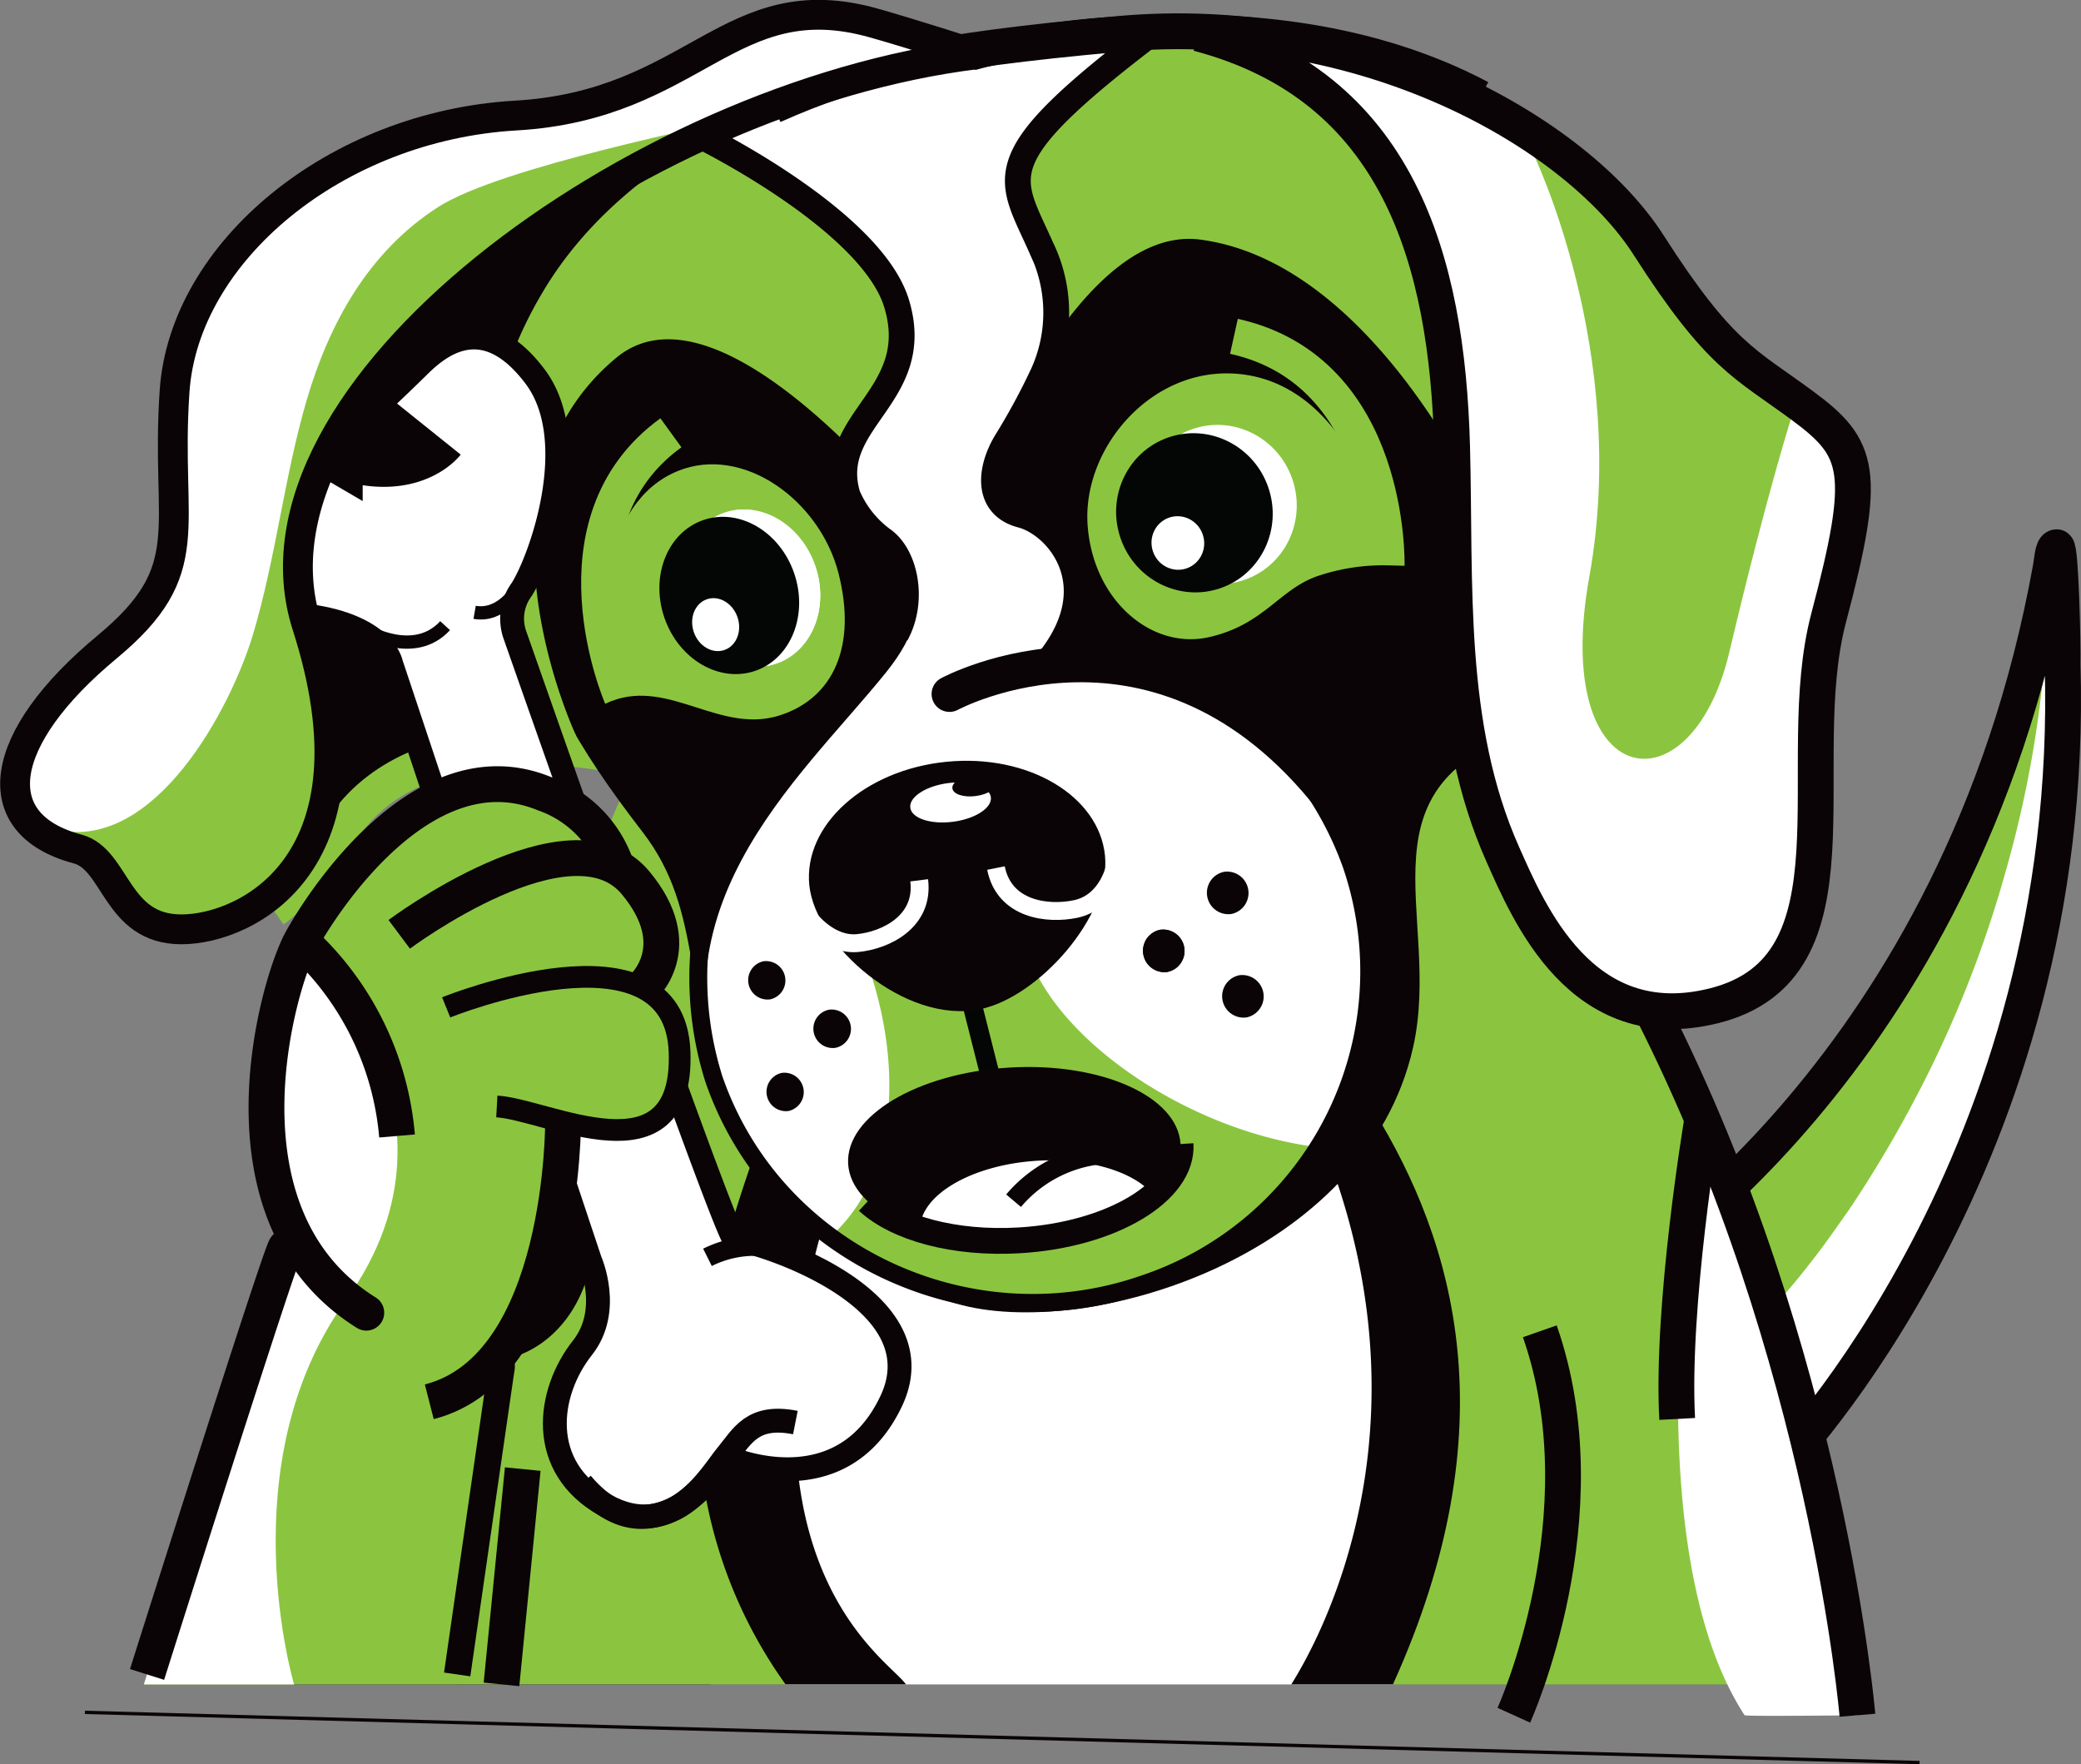 <?xml version="1.0" encoding="UTF-8"?> <svg xmlns="http://www.w3.org/2000/svg" width="156.855" height="132.967" viewBox="0 0 156.855 132.967"><rect x="0" y="0" width="156.855" height="132.967" fill="#808080" stroke="none"/><g id="Group_329" data-name="Group 329" transform="translate(0.819 0.91)"><path id="Path_4649" data-name="Path 4649" d="M289.648,129.915a69.318,69.318,0,0,0-14.622,1.6c-8.706,1.878-19.2,5.987-26.4,12.792-18.908,17.873-13.3,49.7-13.3,49.7s1.561-.95,4.517-5.43C250.442,172.515,289.648,201.61,289.648,129.915Z" transform="translate(-215.552 -126.348)" fill="#0a0406"></path><path id="Path_4650" data-name="Path 4650" d="M260.638,182.262s-13.548-2.88-19.57,4.923c0,0-3.359,5.145-5.739,6.824" transform="translate(-215.552 -126.348)" fill="none" stroke="#8bc53f" stroke-miterlimit="10" stroke-width="2.698"></path><g id="Group_312" data-name="Group 312" transform="translate(121.304 40.332)"><path id="Path_4651" data-name="Path 4651" d="M336.856,221.414a2.207,2.207,0,0,0,.557-.294c.225-.126.476-.3.727-.469.5-.328,1-.676,1.51-1.064,1.026-.724,2.014-1.569,3.03-2.379a75.411,75.411,0,0,0,5.75-5.477,74.567,74.567,0,0,0,9.866-12.979,77.107,77.107,0,0,0,7.126-15.2,78.855,78.855,0,0,0,2.427-8.244,41.988,41.988,0,0,0,.866-4.25l.766-4.315.413,4.372a43.623,43.623,0,0,1,.3,4.42,82.2,82.2,0,0,1-.148,8.941,84.231,84.231,0,0,1-3.069,17.976,86.452,86.452,0,0,1-6.944,17.39,90.828,90.828,0,0,1-4.921,8.241c-.944,1.324-1.857,2.67-2.9,3.974-.5.658-1.037,1.315-1.6,1.972-.276.328-.55.655-.874,1s-.578.649-1.088,1.127Z" transform="translate(-336.856 -166.68)" fill="#8bc53f"></path><g id="Group_311" data-name="Group 311" transform="translate(11.734 0.067)"><path id="Path_4652" data-name="Path 4652" d="M370.2,175.539a43.623,43.623,0,0,0-.3-4.42l-.413-4.372L369.2,168.3a45.251,45.251,0,0,1-.193,4.742,84.17,84.17,0,0,1-3.07,17.976A86.431,86.431,0,0,1,359,208.412a90.971,90.971,0,0,1-4.922,8.241c-.944,1.324-1.856,2.669-2.9,3.974-.5.657-1.036,1.314-1.6,1.971-.275.328-.549.656-.874,1-.038.04-.074.08-.11.12.1.211.2.434.3.675,1.163,2.96,1.07,6.2,2.1,9.2.429-.51.845-1.021,1.232-1.532,1.046-1.3,1.959-2.65,2.9-3.974a90.828,90.828,0,0,0,4.921-8.241,86.452,86.452,0,0,0,6.944-17.39,84.231,84.231,0,0,0,3.069-17.976A82.2,82.2,0,0,0,370.2,175.539Z" transform="translate(-348.59 -166.747)" fill="#fff"></path></g><path id="Path_4653" data-name="Path 4653" d="M336.856,221.414c.051.02,25.616-15.372,32.442-53.144.1-.526.145-1.59.455-1.59s.483,7.387.446,8.859c1.1,37.244-21.037,60.144-21.547,60.622" transform="translate(-336.856 -166.68)" fill="none" stroke="#0a0406" stroke-miterlimit="10" stroke-width="2.698"></path></g><path id="Path_4654" data-name="Path 4654" d="M325.271,185.233s12.183,12.56,14.7,19.484,14.464,33.333,14.22,47.671h-85.91l-5.277-62.022s-.576-10.5,11.077-15.266Z" transform="translate(-215.552 -126.348)" fill="#fff"></path><path id="Path_4655" data-name="Path 4655" d="M251.128,204.717c2.518-6.924,14.7-22.906,14.7-22.906l21.788,2.2a37.155,37.155,0,0,1-1.82,8.665c-1.6,5.041-.92,9.984-4.037,14.271-4.962,7.4-7.264,17.473-7.078,26.34.282,13.4,7.364,17.661,8.335,19.1h-46.11C236.664,238.05,248.61,211.641,251.128,204.717Z" transform="translate(-215.552 -126.348)" fill="#0a0406"></path><path id="Path_4656" data-name="Path 4656" d="M289.852,177.824,269.837,174.7c-11.653,4.765-19.963,50.159-20.731,77.686h24.836a35.292,35.292,0,0,1-6.559-22.35C267.963,217.221,280.522,187.8,289.852,177.824Z" transform="translate(-215.552 -126.348)" fill="#8bc53f"></path><path id="Path_4657" data-name="Path 4657" d="M339.972,204.717c-2.518-6.924-14.7-22.906-14.7-22.906l-21.788,2.2a37.2,37.2,0,0,0,1.819,8.665,50.029,50.029,0,0,0,7.027,14.271c12.442,24.666,1.168,43.134-.264,45.438h42.127C354.436,238.05,342.49,211.641,339.972,204.717Z" transform="translate(-215.552 -126.348)" fill="#0a0406"></path><path id="Path_4658" data-name="Path 4658" d="M304.262,189.563c-.913,7,33.022,24.108,15.463,62.825h34.467c.244-14.338-10.526-42.956-14.391-49.375-5.027-8.351-15.657-21.27-15.657-21.27l-22.313,1.747C302.487,185.569,304.114,187.378,304.262,189.563Z" transform="translate(-215.552 -126.348)" fill="#8bc53f"></path><path id="Path_4659" data-name="Path 4659" d="M343.01,210.006s-5.713,30.981,3.222,44.708c.3.1,8.5,0,8.5,0A132.942,132.942,0,0,0,343.01,210.006Z" transform="translate(-215.552 -126.348)" fill="#fff"></path><path id="Path_4660" data-name="Path 4660" d="M354.736,254.714s-2.262-27.09-15.524-53.182" transform="translate(-215.552 -126.348)" fill="none" stroke="#0a0406" stroke-miterlimit="10" stroke-width="2.698"></path><path id="Path_4661" data-name="Path 4661" d="M253.419,227.706s4.7-1.016,5.958-7.5c.239.72-2.359-6.013-2.359-6.013s-1.251,9.653-4.166,12.635A4.382,4.382,0,0,1,253.419,227.706Z" transform="translate(-215.552 -126.348)" fill="#0a0406"></path><g id="Group_321" data-name="Group 321" transform="translate(35.677 1.445)"><path id="Path_4662" data-name="Path 4662" d="M331.211,150.6c-2.3-6.767-7.08-16.282-13.442-19.82-6.557-3.645-18.679-3.444-28.761-1.593-12.963,2.379-25.465,6.451-29.809,17.273-8.31,20.707-5.977,28.8,3.968,41.685,4.683,6.065,2.87,12.285,6.8,21.839,2.556,6.21,10.179,11.763,16.851,13.706,9.691,2.821,30.829-3.4,34.424-19.3,2.292-10.142-5.007-20.223,9.988-24.287C337.367,178.44,336.908,167.381,331.211,150.6Z" transform="translate(-251.229 -127.793)" fill="#0a0406"></path><path id="Path_4663" data-name="Path 4663" d="M265.829,160.935c-5.749,2.335-6.387,11.056-4.96,17.324,4.361-1.629,8.171,2.528,12.643,1.094,4.043-1.3,5.828-5.219,4.42-10.718S270.734,158.942,265.829,160.935Z" transform="translate(-251.229 -127.793)" fill="#8bc53f"></path><g id="Group_313" data-name="Group 313" transform="translate(0 0.085)"><path id="Path_4664" data-name="Path 4664" d="M261.167,152.417c8.535-7.113,24.964,15.055,24.964,15.055s8.446-25.388,19.087-23.973c13.583,1.805,21.931,21.543,21.931,21.543.539-31.66-21.892-37.048-21.892-37.048-5.242-.411-11.375.342-16.611,1.1-13.171,1.9-26.737,7.719-33.042,18.42a31.107,31.107,0,0,0,.818,33.091c.217.317,1.48.3,1.743.3C258.165,180.9,249.331,162.282,261.167,152.417Z" transform="translate(-251.229 -127.878)" fill="#8bc53f"></path></g><path id="Path_4665" data-name="Path 4665" d="M293.7,175.328c2.986-3.382,3.263-9.145-1.675-10.751-3.353-1.091-2.519-4.124-1.343-6.006,3.989-6.382,4.942-11.011.947-17.5-3.207-5.214,10.065-13.241,10.065-13.241s-13.892.559-18.515,2.159-15.559,5.988-15.559,5.988,21.225,9.885,13.8,18.8c-2.963,3.558-4.7,7.374-.888,10.548,2.237,1.865,5.744,4.9.979,10.8-6.689,8.286-18.445,18.029-11.542,33.864,3.472,7.968,10.546,12.491,19.121,13.357,10.694,1.08,26.653-5.521,28.842-20.931C318.794,184.136,310.769,177.773,293.7,175.328Z" transform="translate(-251.229 -127.793)" fill="#fff"></path><path id="Path_4666" data-name="Path 4666" d="M291.875,196.034c-2.56.494-9.319,1.151-11.847,1.8,2.588,7.08,2.789,16.114-2.9,20.985a25.245,25.245,0,0,0,11.959,4.529c7.221.729,18.906-2.2,25.21-11.42C304.107,210.757,293.271,203.248,291.875,196.034Z" transform="translate(-251.229 -127.793)" fill="#8bc53f"></path><path id="Path_4667" data-name="Path 4667" d="M274.167,209.172a1.459,1.459,0,0,0-.509-2.871,1.459,1.459,0,0,0,.509,2.871Z" transform="translate(-251.229 -127.793)" fill="#0a0406"></path><path id="Path_4668" data-name="Path 4668" d="M277.712,204.411a1.458,1.458,0,0,0-.509-2.87,1.458,1.458,0,0,0,.509,2.87Z" transform="translate(-251.229 -127.793)" fill="#0a0406"></path><path id="Path_4669" data-name="Path 4669" d="M272.784,200.759a1.459,1.459,0,0,0-.509-2.871,1.459,1.459,0,0,0,.509,2.871Z" transform="translate(-251.229 -127.793)" fill="#0a0406"></path><g id="Group_317" data-name="Group 317" transform="translate(49.662 63.325)"><g id="Group_316" data-name="Group 316" transform="translate(0 4.369)"><g id="Group_314" data-name="Group 314"><path id="Path_4670" data-name="Path 4670" d="M302.735,198.691a1.613,1.613,0,0,0-.563-3.175,1.613,1.613,0,0,0,.563,3.175Z" transform="translate(-300.892 -195.487)" fill="#0a0406"></path></g><g id="Group_315" data-name="Group 315"><path id="Path_4671" data-name="Path 4671" d="M302.735,198.691a1.613,1.613,0,0,0-.563-3.175,1.613,1.613,0,0,0,.563,3.175Z" transform="translate(-300.892 -195.487)" fill="#0a0406"></path></g></g><path id="Path_4672" data-name="Path 4672" d="M308.7,202.117a1.613,1.613,0,0,0-.563-3.175,1.613,1.613,0,0,0,.563,3.175Z" transform="translate(-300.892 -191.118)" fill="#0a0406"></path><path id="Path_4673" data-name="Path 4673" d="M307.555,194.322a1.613,1.613,0,0,0-.564-3.175,1.613,1.613,0,0,0,.564,3.175Z" transform="translate(-300.892 -191.118)" fill="#0a0406"></path></g><path id="Path_4674" data-name="Path 4674" d="M307.4,153.582c7.265.165,11.154,8.072,11.853,14.462a15.5,15.5,0,0,0-5.05.76c-3.031.962-4.124,3.719-8.379,4.662s-8.667-2.718-9.107-8.38S301.2,153.442,307.4,153.582Z" transform="translate(-251.229 -127.793)" fill="#8bc53f"></path><path id="Path_4675" data-name="Path 4675" d="M348.8,154.71c-9.46-6.244-8.451-13.7-20.311-20.291-6.448-3.584-16.4-6.579-23.443-6.461,15.047,3.965,18.763,17,19.138,31.152.273,10.279-.3,20.531,3.82,30.722,1.777,4.4,4.344,12,14.922,11.773,5.539-.354,9.827-4.93,8.714-11.447C348.043,169.075,361.737,163.248,348.8,154.71Z" transform="translate(-251.229 -127.793)" fill="#fff"></path><line id="Line_112" data-name="Line 112" x2="2.081" y2="8.228" transform="translate(36.681 72.957)" fill="none" stroke="#040505" stroke-miterlimit="10" stroke-width="1.459"></line><ellipse id="Ellipse_51" data-name="Ellipse 51" cx="12.552" cy="6.521" rx="12.552" ry="6.521" transform="matrix(0.998, -0.06, 0.06, 0.998, 27.041, 78.86)" fill="#0a0406"></ellipse><path id="Path_4676" data-name="Path 4676" d="M284.078,218.091a21.039,21.039,0,0,0,7.5.83c4.251-.255,7.935-1.582,10.1-3.4-1.395-1.736-4.817-2.831-8.754-2.6C287.964,213.223,284.057,215.521,284.078,218.091Z" transform="translate(-251.229 -127.793)" fill="#fff"></path><path id="Path_4677" data-name="Path 4677" d="M261.586,177.943s-5.677-13.072,3.717-19.886" transform="translate(-251.229 -127.793)" fill="none" stroke="#8bc53f" stroke-miterlimit="10" stroke-width="2.698"></path><path id="Path_4678" data-name="Path 4678" d="M319.252,168.044s.392-14.622-11.511-17.258" transform="translate(-251.229 -127.793)" fill="none" stroke="#8bc53f" stroke-miterlimit="10" stroke-width="2.698"></path><g id="Group_318" data-name="Group 318" transform="translate(46.003 28.061)"><ellipse id="Ellipse_52" data-name="Ellipse 52" cx="5.888" cy="6.01" rx="5.888" ry="6.01" transform="translate(1.811 3.853) rotate(-19.097)" fill="#fff"></ellipse><ellipse id="Ellipse_53" data-name="Ellipse 53" cx="5.888" cy="6.01" rx="5.888" ry="6.01" transform="translate(0 4.48) rotate(-19.097)" fill="#040505"></ellipse><ellipse id="Ellipse_54" data-name="Ellipse 54" cx="1.982" cy="2.023" rx="1.982" ry="2.023" transform="translate(3.747 9.246) rotate(-19.097)" fill="#fff"></ellipse></g><g id="Group_319" data-name="Group 319" transform="translate(11.621 34.602)"><ellipse id="Ellipse_55" data-name="Ellipse 55" cx="5.17" cy="6.01" rx="5.17" ry="6.01" transform="translate(1.591 3.383) rotate(-19.097)" fill="#fff"></ellipse><ellipse id="Ellipse_56" data-name="Ellipse 56" cx="5.17" cy="6.01" rx="5.17" ry="6.01" transform="translate(1.591 3.383) rotate(-19.097)" fill="#fff"></ellipse><ellipse id="Ellipse_57" data-name="Ellipse 57" cx="5.17" cy="6.01" rx="5.17" ry="6.01" transform="translate(0 3.934) rotate(-19.097)" fill="#040505"></ellipse><ellipse id="Ellipse_58" data-name="Ellipse 58" cx="1.74" cy="2.023" rx="1.74" ry="2.023" transform="translate(3.519 8.778) rotate(-19.097)" fill="#fff"></ellipse></g><path id="Path_4679" data-name="Path 4679" d="M286.3,177.745s15.886-8.608,28.847,7.953" transform="translate(-251.229 -127.793)" fill="none" stroke="#0a0406" stroke-linecap="round" stroke-linejoin="round" stroke-width="2.698"></path><path id="Path_4680" data-name="Path 4680" d="M307.767,178.677a25.628,25.628,0,0,1,8.816,11.882,24.845,24.845,0,0,1-15.662,31.672c-13.143,4.55-27.821-2.3-32.372-15.442a25.359,25.359,0,0,1-.7-12.575" transform="translate(-251.229 -127.793)" fill="none" stroke="#0a0406" stroke-miterlimit="10" stroke-width="1.349"></path><g id="Group_320" data-name="Group 320" transform="translate(24.475 54.984)"><path id="Path_4681" data-name="Path 4681" d="M275.735,192.146c.449,4.522,7.216,10.518,12.882,9.352,4.4-.9,9.856-7.043,9.407-11.565s-5.8-7.693-11.957-7.081S275.286,187.624,275.735,192.146Z" transform="translate(-275.705 -182.776)" fill="#0a0406"></path><ellipse id="Ellipse_59" data-name="Ellipse 59" cx="3.061" cy="1.468" rx="3.061" ry="1.468" transform="matrix(0.992, -0.13, 0.13, 0.992, 7.451, 2.081)" fill="#fff"></ellipse><ellipse id="Ellipse_60" data-name="Ellipse 60" cx="1.673" cy="0.802" rx="1.673" ry="0.802" transform="matrix(0.992, -0.13, 0.13, 0.992, 10.71, 1.284)" fill="#0a0406"></ellipse><path id="Path_4682" data-name="Path 4682" d="M275.764,194.7s1.511,2.015,3.612,1.815,5.031-1.61,4.641-4.731" transform="translate(-275.705 -182.776)" fill="none" stroke="#fff" stroke-miterlimit="10" stroke-width="1.349"></path><path id="Path_4683" data-name="Path 4683" d="M298.826,190.563s-.484,2.855-3.021,3.385c-2.1.44-5.376.054-6-3.087" transform="translate(-275.705 -182.776)" fill="none" stroke="#fff" stroke-miterlimit="10" stroke-width="1.349"></path></g><path id="Path_4684" data-name="Path 4684" d="M330.247,136.9s7.348,15.012,4.278,32.019c-2.931,16.241,7.649,17.953,10.559,5.66s4.822-18.151,4.822-18.151-6.762-6.079-9.974-10.7S331.964,137.2,330.247,136.9Z" transform="translate(-251.229 -127.793)" fill="#8bc53f"></path><path id="Path_4685" data-name="Path 4685" d="M305.048,127.958c15.047,3.965,18.763,17,19.138,31.152.273,10.279-.48,21.078,3.82,30.722,1.931,4.33,5.9,13.9,15.9,11.415,11.565-2.873,5.738-18.2,8.665-29.253s2.377-12.759-1.951-15.962-6.229-3.693-11.629-12.131-21.334-17.6-39.972-15.9c-14.368,1.3-19.658,2.57-26.006,5.4" transform="translate(-251.229 -127.793)" fill="none" stroke="#0a0406" stroke-miterlimit="10" stroke-width="2.698"></path><path id="Path_4686" data-name="Path 4686" d="M267.61,135.727s12.821,6.3,14.711,12.609c2.1,7-5.4,8.756-3.7,14.441a8.038,8.038,0,0,0,2.6,3.305c1.768,1.194,2.438,4.651,1.05,7.164" transform="translate(-251.229 -127.793)" fill="none" stroke="#0a0406" stroke-miterlimit="10" stroke-width="1.946"></path><path id="Path_4687" data-name="Path 4687" d="M301.692,127.827c-12.806,9.738-10.9,10.8-8.487,16.256a11.175,11.175,0,0,1,.149,9.522,49.474,49.474,0,0,1-2.674,4.966c-1.375,2.153-1.67,4.971,1.05,5.679s6.682,5.3,1.968,11.078" transform="translate(-251.229 -127.793)" fill="none" stroke="#0a0406" stroke-miterlimit="10" stroke-width="1.946"></path><path id="Path_4688" data-name="Path 4688" d="M303.719,211.661c.216,3.6-5.219,6.846-12.139,7.26-4.919.295-9.263-.922-11.442-2.942" transform="translate(-251.229 -127.793)" fill="none" stroke="#0a0406" stroke-miterlimit="10" stroke-width="1.946"></path><path id="Path_4689" data-name="Path 4689" d="M297.763,212.447a9.963,9.963,0,0,0-6.632,3.487" transform="translate(-251.229 -127.793)" fill="none" stroke="#0a0406" stroke-miterlimit="10" stroke-width="1.459"></path></g><g id="Group_324" data-name="Group 324" transform="translate(14.867 24.526)"><g id="Group_323" data-name="Group 323"><path id="Path_4690" data-name="Path 4690" d="M282.359,229.984c1.206-3.42-1.843-7.828-5.736-8.9a23.819,23.819,0,0,1-6.4-2.757L253.3,171.868s6.221-12.455,2.664-17.478-6.929-3.539-8.9-2.01-6.131,5.307-6.131,5.307-4.63-1.942-6.964-.517-4.912,6.591-2.1,9.928,4.737,4.164,8.5,5.073,6.108,8.855,6.356,10.278,13.336,40.92,13.336,40.92a16.61,16.61,0,0,1-1.625,4.362c-1.41,1.95-2.826,8.1,1.436,10.892s6.813-.306,8.017-1.458a12.689,12.689,0,0,0,1.627-1.78S279.153,239.081,282.359,229.984Z" transform="translate(-230.419 -150.874)" fill="#fff"></path><g id="Group_322" data-name="Group 322"><path id="Path_4691" data-name="Path 4691" d="M236.9,156.5c-2.057-.231-3.982.774-5.684,4.345-2.6,5.46,2.084,10.21,7.32,11.1s5.677,3.506,5.677,3.506l15,45.014s1.66,3.723-.573,6.548c-2.688,3.4-3.42,9.005,1.721,11.876s8.02-2.423,9.17-3.8,1.89-3.08,5.154-2.434" transform="translate(-230.419 -150.874)" fill="none" stroke="#0a0406" stroke-miterlimit="10" stroke-width="1.799"></path><path id="Path_4692" data-name="Path 4692" d="M246.73,157.513s-2.223,2.771-8.16-.41a9.641,9.641,0,0,0-3.361-1.2" transform="translate(-230.419 -150.874)" fill="none" stroke="#0a0406" stroke-miterlimit="10" stroke-width="7"></path><path id="Path_4693" data-name="Path 4693" d="M258.575,237.243c2.772,3.285,5.306,2.71,7.014,1.894s4.145-3.807,4.145-3.807,8.393,3.664,12.166-4.278-10.4-12.17-11.8-12.215c-.6.01-16.557-45.546-16.557-45.546a3.7,3.7,0,0,1,.512-3.424c1.46-2.305,4.644-11.261.995-16.071s-6.857-2.647-8.709-.813-5.04,4.795-5.04,4.795a26.989,26.989,0,0,0-3.987-1.147,5.052,5.052,0,0,0-4.678,1.862c-1.2,1.536-2.713,4.685-2.061,6.322" transform="translate(-230.419 -150.874)" fill="none" stroke="#0a0406" stroke-miterlimit="10" stroke-width="1.799"></path></g></g><path id="Path_4694" data-name="Path 4694" d="M272.108,219.374a7.982,7.982,0,0,0-4.05.829" transform="translate(-230.419 -150.874)" fill="none" stroke="#0a0406" stroke-miterlimit="10" stroke-width="1.459"></path><path id="Path_4695" data-name="Path 4695" d="M242.344,172.981s3.609,2.151,5.94-.388" transform="translate(-230.419 -150.874)" fill="none" stroke="#0a0406" stroke-miterlimit="10" stroke-width="1"></path><path id="Path_4696" data-name="Path 4696" d="M253.782,169.765s-1.2,2.188-3.274,1.823" transform="translate(-230.419 -150.874)" fill="none" stroke="#0a0406" stroke-miterlimit="10" stroke-width="1"></path></g><g id="Group_326" data-name="Group 326"><path id="Path_4697" data-name="Path 4697" d="M219.47,188.2c2.987,2,5.316,5.723,7.5,6.512,7.282,1.425,9.939-4.808,12.481-10.428,2.431-5.377-.948-9.244-1.692-14.232-.7-4.717,1.165-10.684,5.55-16.47s17.823-16.479,27.609-19.552c6.1-1.131,7.952-3.222,12.1-3.7,1.4-.161,2.552-1.041,4.941-.906-2.975-.847-8.259-3.136-12.647-3.077-3.606.048-6.37,2.254-8.788,3.23-2.854,1.153-5.5,3.064-8.067,3.754-8.889,2.388-16.276,2.2-23.152,10.523-5.639,6.829-3.233,17.366-8.013,24.091C223.728,172.965,213.76,179.287,219.47,188.2Z" transform="translate(-215.552 -126.348)" fill="#8bc53f"></path><path id="Path_4698" data-name="Path 4698" d="M272.23,127.077c-2.158.868-12.264,5.795-14.578,6.386-11.82,2.123-17.036,1.936-24.865,10.444-8.9,9.673-1.61,19.684-6.39,26.409-3.34,4.7-13.676,8.644-10.1,16.688.3.014,2.43.922,2.752.991,7.394,1.568,13.09-9.174,14.76-14.764,1.728-5.785,2.338-11.813,4.029-17.6,1.707-5.835,4.678-11.221,9.909-14.582,4.813-3.092,21.1-6.214,23.207-6.877,9.357-2.092,11.833-4.322,17.343-4.641C284.328,128.766,277.88,124.806,272.23,127.077Z" transform="translate(-215.552 -126.348)" fill="#fff"></path><g id="Group_325" data-name="Group 325" transform="translate(0.318 0.204)"><path id="Path_4699" data-name="Path 4699" d="M326.383,132.619c-16.844-8.918-38.091-3.083-38.091-3.083s-4.921-1.585-7.707-2.367c-10.883-3.056-13.412,6.195-26.981,6.978s-24.993,10.255-25.712,20.77c-.711,10.416,1.992,13.412-5.084,19.281-8.329,6.908-9.268,13.356-2.223,15.228,2.926.777,2.863,6.055,7.817,6.055s15.193-5.064,9.468-22.9c-5.63-17.539,24.66-39.853,50.422-43.046,0,0,17.789-5.681,36.11,2.973" transform="translate(-215.87 -126.552)" fill="none" stroke="#0a0406" stroke-miterlimit="10" stroke-width="2.248"></path></g></g><g id="Group_328" data-name="Group 328" transform="translate(10.024 58.19)"><path id="Path_4700" data-name="Path 4700" d="M249.106,252.388h-23.53l10.174-31.6s1.173-1.652.683-2.583a24.016,24.016,0,0,1-.031-19.481c4.407-9.62,9.973-14.162,16.45-14.081s7.968,4.861,8.168,6.055a6.188,6.188,0,0,1,3.561,6.41,9.324,9.324,0,0,1-.711,3.426s2.955,1.614,2.044,5.745-3.573,4.679-6.3,4.205-2.7.456-2.809,1.931-.518,8.525-2.682,12.321c-1.169,3-2.18,3.355-2.18,3.355Z" transform="translate(-225.576 -184.538)" fill="#8bc53f"></path><path id="Path_4701" data-name="Path 4701" d="M237.429,196.362s13.8,12.616,3.37,27.089c-8.869,12.308-3.9,28.937-3.9,28.937H225.576l10.174-31.6s.861-1.259.081-3.719S232.66,202.858,237.429,196.362Z" transform="translate(-225.576 -184.538)" fill="#fff"></path><g id="Group_327" data-name="Group 327" transform="translate(0.242)"><path id="Path_4702" data-name="Path 4702" d="M242.344,224.375c-11.71-7.31-6.718-24.688-4.915-28.013,1.49-2.748,9.185-14.834,18.3-11.122a8.84,8.84,0,0,1,5.294,5.025" transform="translate(-225.818 -184.538)" fill="none" stroke="#0a0406" stroke-linecap="round" stroke-linejoin="round" stroke-width="2.698"></path><path id="Path_4703" data-name="Path 4703" d="M244.825,195.857s12.975-9.708,17.81-3.887c4.038,4.845.538,7.9.538,7.9" transform="translate(-225.818 -184.538)" fill="none" stroke="#0a0406" stroke-miterlimit="10" stroke-width="2.698"></path><path id="Path_4704" data-name="Path 4704" d="M248.363,201.362s17.22-6.964,17.592,3.35c.359,9.96-9.988,4.33-13.774,4.119" transform="translate(-225.818 -184.538)" fill="none" stroke="#0a0406" stroke-miterlimit="10" stroke-width="1.639"></path><path id="Path_4705" data-name="Path 4705" d="M256.422,210.48s-3.472,3.749-3.614,8.026-.635,11.358-5.718,12.583" transform="translate(-225.818 -184.538)" fill="none"></path><path id="Path_4706" data-name="Path 4706" d="M237.046,218.825a4.763,4.763,0,0,0-.774.624c-.4.395-10.454,32.19-10.454,32.19" transform="translate(-225.818 -184.538)" fill="none" stroke="#0a0406" stroke-miterlimit="10" stroke-width="2.698"></path><path id="Path_4707" data-name="Path 4707" d="M257.176,209.864s.162,18.6-10.086,21.225" transform="translate(-225.818 -184.538)" fill="none" stroke="#0a0406" stroke-miterlimit="10" stroke-width="2.698"></path><path id="Path_4708" data-name="Path 4708" d="M252.23,227.706a.968.968,0,0,1,.288.921c-.1.63-3.325,23.012-3.325,23.012" transform="translate(-225.818 -184.538)" fill="none" stroke="#0a0406" stroke-miterlimit="10" stroke-width="2"></path></g></g><line id="Line_113" data-name="Line 113" x1="138.286" y1="3.783" transform="translate(5.581 128.149)" fill="none" stroke="#0a0406" stroke-miterlimit="10" stroke-width="0.251"></line><path id="Path_4709" data-name="Path 4709" d="M328.839,254.714s6.822-15.042,1.957-28.938" transform="translate(-215.552 -126.348)" fill="none" stroke="#0a0406" stroke-miterlimit="10" stroke-width="2.698"></path><path id="Path_4710" data-name="Path 4710" d="M237.429,196.362a22.51,22.51,0,0,1,7.231,14.693" transform="translate(-215.552 -126.348)" fill="none" stroke="#0a0406" stroke-miterlimit="10" stroke-width="2.698"></path><line id="Line_114" data-name="Line 114" y1="16.227" x2="1.602" transform="translate(36.981 109.813)" fill="none" stroke="#0a0406" stroke-miterlimit="10" stroke-width="2.698"></line><path id="Path_4711" data-name="Path 4711" d="M343.01,210.006s-2.317,13.793-1.86,22.375" transform="translate(-215.552 -126.348)" fill="none" stroke="#0a0406" stroke-miterlimit="10" stroke-width="2.698"></path></g></svg> 